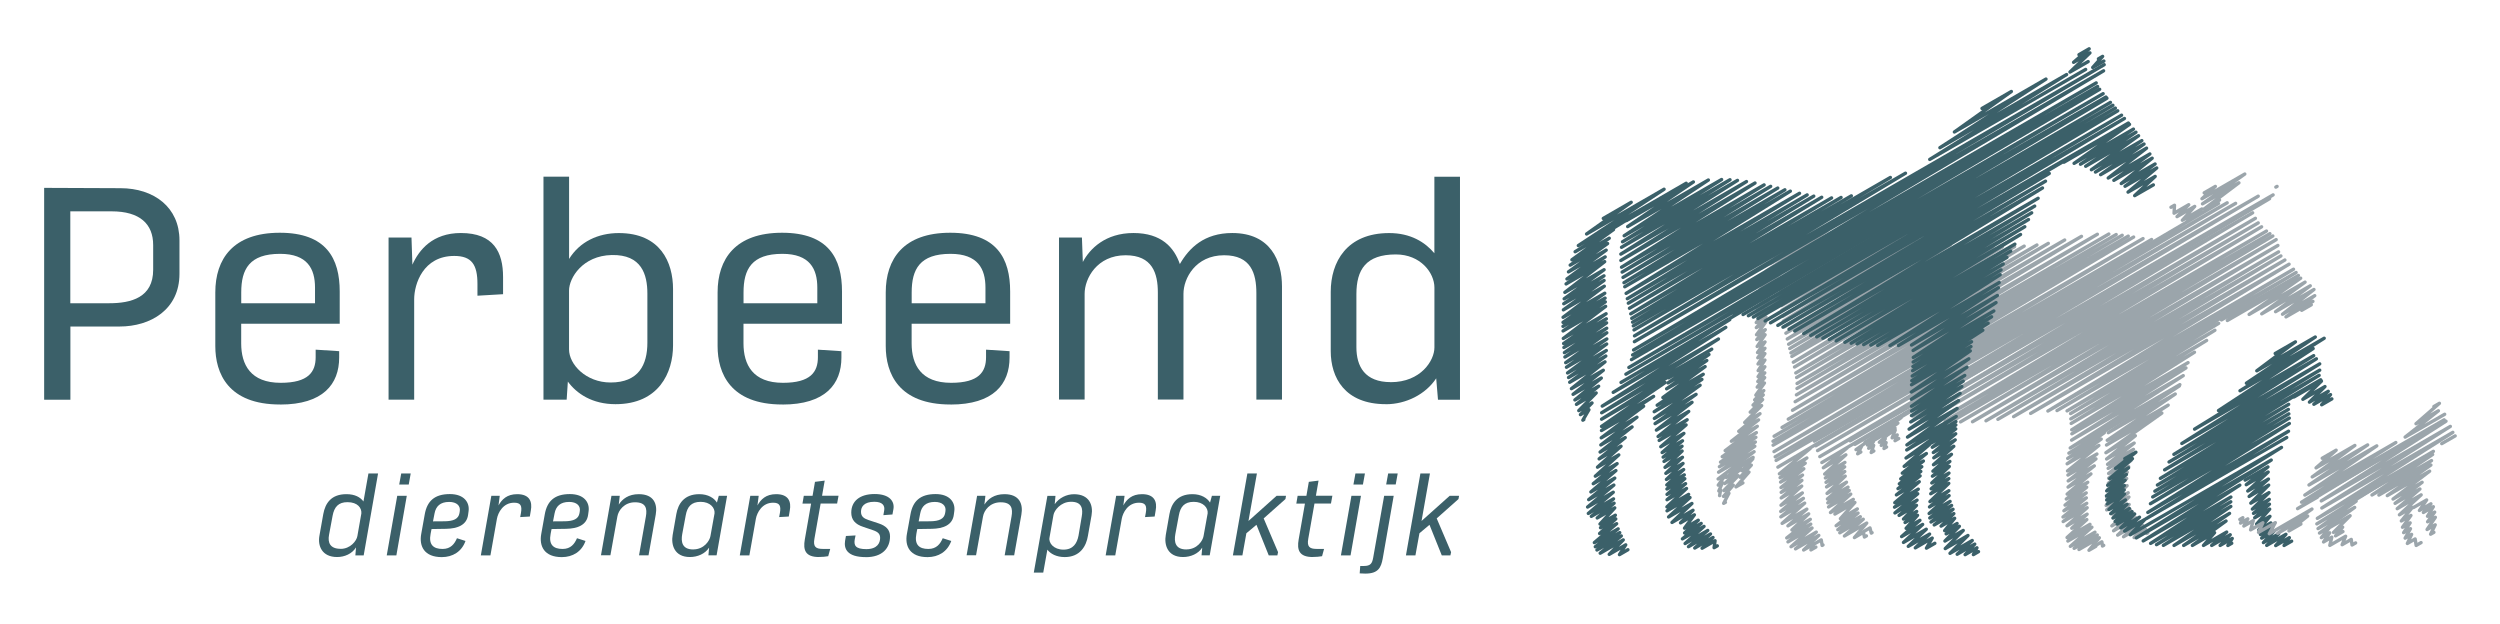 <?xml version="1.0" encoding="UTF-8"?>
<svg id="Laag_1" data-name="Laag 1" xmlns="http://www.w3.org/2000/svg" xmlns:xlink="http://www.w3.org/1999/xlink" viewBox="0 0 547.59 136.6">
  <defs>
    <clipPath id="clippath">
      <rect x="-171.38" y="-356.9" width="850.39" height="850.39" fill="none" stroke-width="0"/>
    </clipPath>
  </defs>
  <g clip-path="url(#clippath)">
    <path d="M9.67,87.54v-46.39l16.7.07c7.39,0,12.94,4.22,12.94,11.42v7.33c0,7.85-6.34,11.55-13.13,11.55h-10.76v16.04h-5.74ZM15.41,66.42h8.51c4.82,0,9.63-1.25,9.63-7.33v-5.41c0-4.62-2.9-7.39-9.11-7.39h-9.04v20.13Z" fill="#3b6069" stroke-width="0"/>
    <path d="M61.35,88.6c-11.42,0-14.19-6.86-14.19-12.8v-11.75c0-7.32,3.89-13.07,14.12-13.07s13.13,5.67,13.13,12.87v7.06h-21.58v4.29c0,4.69,2.05,8.65,8.65,8.65,6.07,0,7.66-2.38,7.66-5.61v-1.65l5.15.33v1.39c0,5.81-3.5,10.3-12.93,10.3M52.83,66.42h16.17v-3.43c0-4.09-1.65-7.39-7.65-7.39-6.73,0-8.51,3.37-8.51,8.45v2.38Z" fill="#3b6069" stroke-width="0"/>
    <path d="M85.11,87.54v-35.51h5.02l.2,5.94c1.45-3.23,4.42-6.93,10.62-6.93,7.19,0,9.24,4.22,9.24,9.64v3.76l-5.61.33v-2.57c0-4.22-1.25-6.14-5.08-6.14-6.8,0-8.78,6.14-8.78,9.5v21.98h-5.61Z" fill="#3b6069" stroke-width="0"/>
    <path d="M134.81,88.53c-5.08,0-8.51-2.31-10.43-4.95l-.26,3.96h-5.08v-48.84h5.61v18.02c2.31-3.76,6.34-5.67,10.89-5.67,9.11,0,11.88,6.4,11.88,12.27v12.34c0,5.94-3.1,12.87-12.6,12.87M133.75,83.78c6.14,0,8.05-3.89,8.05-8.71v-10.76c0-4.16-1.25-8.58-7.79-8.45-6.4.13-9.37,5.02-9.37,7.79v12.87c0,3.3,3.7,7.26,9.11,7.26" fill="#3b6069" stroke-width="0"/>
    <path d="M171.37,88.6c-11.42,0-14.19-6.86-14.19-12.8v-11.75c0-7.32,3.89-13.07,14.12-13.07s13.13,5.67,13.13,12.87v7.06h-21.58v4.29c0,4.69,2.05,8.65,8.64,8.65,6.07,0,7.66-2.38,7.66-5.61v-1.65l5.15.33v1.39c0,5.81-3.5,10.3-12.93,10.3M162.85,66.42h16.17v-3.43c0-4.09-1.65-7.39-7.65-7.39-6.73,0-8.51,3.37-8.51,8.45v2.38Z" fill="#3b6069" stroke-width="0"/>
    <path d="M208.2,88.6c-11.42,0-14.19-6.86-14.19-12.8v-11.75c0-7.32,3.89-13.07,14.12-13.07s13.13,5.67,13.13,12.87v7.06h-21.58v4.29c0,4.69,2.05,8.65,8.65,8.65,6.07,0,7.65-2.38,7.65-5.61v-1.65l5.15.33v1.39c0,5.81-3.5,10.3-12.93,10.3M199.68,66.42h16.17v-3.43c0-4.09-1.65-7.39-7.65-7.39-6.73,0-8.51,3.37-8.51,8.45v2.38Z" fill="#3b6069" stroke-width="0"/>
    <path d="M231.96,87.54v-35.51h5.02l.2,5.35c1.52-2.9,4.95-6.34,11.09-6.34s8.91,3.17,10.16,6.8c2.05-3.56,5.35-6.8,11.48-6.8,8.45,0,10.89,6.2,10.89,11.68v24.81h-5.61v-23.3c0-4.36-1.19-8.32-7.06-8.32-6.27,0-8.91,5.08-8.91,8.45v23.16h-5.61v-23.43c0-4.22-1.19-8.18-7.06-8.18-6.27,0-8.98,5.08-8.98,8.45v23.16h-5.61Z" fill="#3b6069" stroke-width="0"/>
    <path d="M303.56,88.53c-9.04,0-12.08-5.87-12.08-11.61v-13c0-6.53,3.5-12.87,12.8-12.87,4.68,0,7.85,1.98,9.9,4.42v-16.76h5.61v48.84h-4.82l-.39-4.68c-2.31,3.5-6.6,5.67-11.02,5.67M304.62,83.71c6.6,0,9.57-4.75,9.57-7.59v-13.13c0-3.23-3.04-7.26-8.45-7.26-6.53,0-8.64,3.3-8.64,8.71v11.61c0,4.22,1.85,7.65,7.52,7.65" fill="#3b6069" stroke-width="0"/>
    <path d="M73.84,122.01c-3.32,0-4.27-2.45-3.88-4.63l.85-4.78c.44-2.4,1.75-4.36,5.07-4.36,1.87,0,3.05.68,3.73,1.6l1.09-6.13h2.11l-3.15,17.94h-1.82l.14-1.75c-.87,1.41-2.52,2.11-4.15,2.11M74.62,120.22c2.11,0,3.49-1.74,3.66-2.81l.87-4.95c.1-1.16-.78-2.47-3.05-2.47-1.96,0-2.89,1.04-3.25,2.98l-.78,4.19c-.31,1.67.19,3.05,2.55,3.05" fill="#3b6069" stroke-width="0"/>
    <path d="M84.71,121.65l2.3-13.05h2.09l-2.28,13.05h-2.11ZM87.44,106.13l.44-2.42h2.08l-.43,2.42h-2.09Z" fill="#3b6069" stroke-width="0"/>
    <path d="M96.78,122.03c-3.85,0-5.02-2.38-4.51-5.11l.77-4.29c.51-2.84,2.11-4.41,5.5-4.41,3.15,0,4.34,1.87,4.1,3.71l-.1.75c-.27,2.38-2.4,3.1-4.82,3.15l-3.2.05-.2,1.04c-.46,2.35.56,3.32,2.62,3.32,1.79,0,2.62-1.11,3.15-2.35l1.87.6c-.82,2.33-2.81,3.54-5.19,3.54M94.84,114.2l2.57-.02c1.92-.03,3.01-.51,3.23-1.79l.07-.46c.17-1.14-.68-1.99-2.33-1.99-1.96,0-2.91.97-3.2,2.52l-.34,1.75Z" fill="#3b6069" stroke-width="0"/>
    <path d="M105.32,121.65l2.3-13.05h1.84l-.27,2.11c.73-1.31,1.84-2.47,4.1-2.47,2.69,0,3.35,1.62,2.98,3.59l-.22,1.31-2.11.12.17-.92c.27-1.58-.07-2.23-1.5-2.23-2.43,0-3.52,2.21-3.76,3.49l-1.43,8.05h-2.11Z" fill="#3b6069" stroke-width="0"/>
    <path d="M123.07,122.03c-3.85,0-5.02-2.38-4.51-5.11l.77-4.29c.51-2.84,2.11-4.41,5.5-4.41,3.15,0,4.34,1.87,4.1,3.71l-.1.75c-.27,2.38-2.4,3.1-4.82,3.15l-3.2.05-.2,1.04c-.46,2.35.56,3.32,2.62,3.32,1.79,0,2.62-1.11,3.15-2.35l1.87.6c-.82,2.33-2.81,3.54-5.19,3.54M121.13,114.2l2.57-.02c1.92-.03,3.01-.51,3.23-1.79l.07-.46c.17-1.14-.68-1.99-2.33-1.99-1.96,0-2.91.97-3.2,2.52l-.34,1.75Z" fill="#3b6069" stroke-width="0"/>
    <path d="M131.63,121.65l2.3-13.05h1.82l-.22,1.92c.78-1.21,2.13-2.28,4.39-2.28,3.32,0,4.12,2.18,3.71,4.48l-1.58,8.92h-2.08l1.5-8.49c.32-1.79,0-3.13-2.38-3.13s-3.64,1.8-3.86,3.1l-1.53,8.51h-2.08Z" fill="#3b6069" stroke-width="0"/>
    <path d="M155.17,121.65l.15-1.7c-.87,1.36-2.55,2.06-4.2,2.06-3.42,0-4.17-2.69-3.78-4.85l.8-4.56c.39-2.21,1.67-4.36,5.04-4.36,1.94,0,3.25.87,3.85,1.84l.41-1.48h1.82l-2.3,13.04h-1.79ZM151.85,120.34c2.38,0,3.59-1.92,3.76-2.91l.9-4.99c.12-1.19-.95-2.52-3.05-2.52s-2.93,1.16-3.25,2.91l-.78,4.17c-.29,1.62-.07,3.35,2.42,3.35" fill="#3b6069" stroke-width="0"/>
    <path d="M162.04,121.65l2.3-13.05h1.84l-.27,2.11c.73-1.31,1.84-2.47,4.1-2.47,2.69,0,3.35,1.62,2.98,3.59l-.22,1.31-2.11.12.17-.92c.27-1.58-.07-2.23-1.5-2.23-2.42,0-3.52,2.21-3.76,3.49l-1.43,8.05h-2.11Z" fill="#3b6069" stroke-width="0"/>
    <path d="M179.38,122.01c-3.03,0-3.49-1.58-3.1-3.83l1.38-7.88h-1.89l.29-1.7h1.92l.53-3.06,2.13-.27-.58,3.32h3.61l-.31,1.7h-3.61l-1.36,7.71c-.32,1.74.29,2.23,1.79,2.23h1.67l-.44,1.6c-.61.1-1.26.17-2.04.17" fill="#3b6069" stroke-width="0"/>
    <path d="M189.66,122.03c-4.19,0-4.82-1.89-4.56-3.56l.19-1.07,2.11-.12-.17.82c-.24,1.33.1,2.18,2.52,2.18s3.03-1.36,3.03-2.45c0-.87-.44-1.33-1.62-1.72l-2.06-.7c-1.82-.58-2.64-1.6-2.64-3.13,0-2.45,1.79-4.07,5.12-4.07s4.39,1.67,4.12,3.27l-.22,1.21-1.99.15.17-.97c.22-1.14-.36-1.96-2.16-1.96-2.25,0-2.91,1.11-2.91,2.18s.65,1.48,1.65,1.82l2.21.73c1.62.53,2.5,1.41,2.5,2.84,0,2.62-1.7,4.56-5.29,4.56" fill="#3b6069" stroke-width="0"/>
    <path d="M203.16,122.03c-3.85,0-5.02-2.38-4.51-5.11l.78-4.29c.51-2.84,2.11-4.41,5.5-4.41,3.15,0,4.34,1.87,4.1,3.71l-.1.75c-.27,2.38-2.4,3.1-4.82,3.15l-3.2.05-.19,1.04c-.46,2.35.56,3.32,2.62,3.32,1.79,0,2.62-1.11,3.15-2.35l1.87.6c-.83,2.33-2.81,3.54-5.19,3.54M201.22,114.2l2.57-.02c1.91-.03,3.01-.51,3.23-1.79l.07-.46c.17-1.14-.68-1.99-2.33-1.99-1.96,0-2.91.97-3.2,2.52l-.34,1.75Z" fill="#3b6069" stroke-width="0"/>
    <path d="M211.72,121.65l2.3-13.05h1.82l-.22,1.92c.78-1.21,2.13-2.28,4.39-2.28,3.32,0,4.12,2.18,3.71,4.48l-1.58,8.92h-2.08l1.5-8.49c.32-1.79,0-3.13-2.38-3.13s-3.64,1.8-3.86,3.1l-1.53,8.51h-2.08Z" fill="#3b6069" stroke-width="0"/>
    <path d="M226.44,125.41l2.98-16.8h1.77l-.17,1.82c.95-1.36,2.57-2.18,4.24-2.18,3.35,0,4.22,2.42,3.83,4.63l-.8,4.51c-.36,2.21-1.7,4.63-5.07,4.63-1.84,0-3.13-.73-3.81-1.62l-.9,5.02h-2.08ZM232.94,120.39c2.11,0,2.98-1.38,3.3-3.1l.7-4.15c.29-1.6.12-3.3-2.45-3.23-2.18.05-3.57,1.89-3.74,2.89l-.87,4.95c-.24,1.21.95,2.64,3.06,2.64" fill="#3b6069" stroke-width="0"/>
    <path d="M242.18,121.65l2.3-13.05h1.84l-.27,2.11c.73-1.31,1.84-2.47,4.1-2.47,2.69,0,3.35,1.62,2.98,3.59l-.22,1.31-2.11.12.17-.92c.27-1.58-.07-2.23-1.5-2.23-2.43,0-3.52,2.21-3.76,3.49l-1.43,8.05h-2.11Z" fill="#3b6069" stroke-width="0"/>
    <path d="M263.18,121.65l.15-1.7c-.87,1.36-2.55,2.06-4.2,2.06-3.42,0-4.17-2.69-3.78-4.85l.8-4.56c.39-2.21,1.67-4.36,5.04-4.36,1.94,0,3.25.87,3.85,1.84l.41-1.48h1.82l-2.3,13.04h-1.79ZM259.86,120.34c2.38,0,3.59-1.92,3.76-2.91l.9-4.99c.12-1.19-.95-2.52-3.05-2.52s-2.93,1.16-3.25,2.91l-.78,4.17c-.29,1.62-.07,3.35,2.42,3.35" fill="#3b6069" stroke-width="0"/>
    <polygon points="276.79 113.55 279.94 120.94 279.79 121.65 277.9 121.65 275.21 114.95 273 116.8 272.13 121.65 270.05 121.65 273.22 103.7 275.31 103.7 273.46 114.11 279.62 108.6 281.68 108.6 281.56 109.31 276.79 113.55" fill="#3b6069" stroke-width="0"/>
    <path d="M287.55,122.01c-3.03,0-3.49-1.58-3.1-3.83l1.38-7.88h-1.89l.29-1.7h1.92l.53-3.06,2.13-.27-.58,3.32h3.61l-.31,1.7h-3.61l-1.36,7.71c-.32,1.74.29,2.23,1.79,2.23h1.67l-.44,1.6c-.61.1-1.26.17-2.04.17" fill="#3b6069" stroke-width="0"/>
    <path d="M293.71,121.65l2.3-13.05h2.09l-2.28,13.05h-2.11ZM296.45,106.13l.44-2.42h2.08l-.44,2.42h-2.08Z" fill="#3b6069" stroke-width="0"/>
    <path d="M303.19,108.6h2.08l-2.4,13.72c-.36,1.99-.97,3.32-3.81,3.32-.41,0-.87-.02-1.24-.05l.12-1.62h.8c1.48,0,1.82-.58,2.04-1.84l2.4-13.53ZM304.07,103.7h2.08l-.44,2.42h-2.09l.44-2.42Z" fill="#3b6069" stroke-width="0"/>
    <polygon points="314.69 113.55 317.84 120.94 317.69 121.65 315.8 121.65 313.11 114.95 310.91 116.8 310.03 121.65 307.95 121.65 311.12 103.7 313.21 103.7 311.37 114.11 317.53 108.6 319.59 108.6 319.46 109.31 314.69 113.55" fill="#3b6069" stroke-width="0"/>
    <polyline points="381.65 101.83 383.92 100.52 381.49 103.09 383.6 101.88 381.14 104.53 383.09 103.4 380.24 106.65 381.76 105.77" fill="none" stroke="#9ba5ab" stroke-linecap="round" stroke-linejoin="round" stroke-width=".74"/>
    <polyline points="378.5 103.34 383.99 100.17 378.08 104.57 381.31 102.7 377.77 105.91 380.74 104.2 377.57 107.46 379.65 106.26 377.51 108.73 378.7 108.04 377.54 110.25 377.93 110.03" fill="none" stroke="#9ba5ab" stroke-linecap="round" stroke-linejoin="round" stroke-width=".74"/>
    <polyline points="397.49 119.08 398.92 118.26 399.11 119.47 399.3 119.36" fill="none" stroke="#9ba5ab" stroke-linecap="round" stroke-linejoin="round" stroke-width=".74"/>
    <polyline points="408.27 116.39 409.59 115.63 409.88 116.77 410.05 116.67" fill="none" stroke="#9ba5ab" stroke-linecap="round" stroke-linejoin="round" stroke-width=".74"/>
    <polyline points="413.54 95.13 415.12 94.22 414.45 95.9 415.56 95.26 415.08 96.53 415.89 96.06" fill="none" stroke="#9ba5ab" stroke-linecap="round" stroke-linejoin="round" stroke-width=".74"/>
    <polyline points="411 96.12 415.08 93.77 411.64 96.87 412.94 96.11 412.06 97.56 413.13 96.94 412.66 98.24 413.23 97.91" fill="none" stroke="#9ba5ab" stroke-linecap="round" stroke-linejoin="round" stroke-width=".74"/>
    <polyline points="408.51 96.84 415.71 92.68 409.03 97.48 410.36 96.71 409.31 98.19 410.4 97.55 409.86 99.12 410.44 98.78" fill="none" stroke="#9ba5ab" stroke-linecap="round" stroke-linejoin="round" stroke-width=".74"/>
    <polyline points="459.14 119.4 460.38 118.68 460.52 119.6 460.79 119.45" fill="none" stroke="#9ba5ab" stroke-linecap="round" stroke-linejoin="round" stroke-width=".74"/>
    <polyline points="468.85 116.65 470.01 115.98 470.19 116.85 470.45 116.7" fill="none" stroke="#9ba5ab" stroke-linecap="round" stroke-linejoin="round" stroke-width=".74"/>
    <polyline points="461.81 93.51 477.35 84.54 461.78 94.78 476.46 86.3 461.56 96.44 474.91 88.74 461.4 97.48 473.52 90.48 461.27 99.16 467.72 95.44 461.42 100.54 467.46 97.05 461.63 101.71 467.31 98.43 461.76 102.59 467.16 99.47 461.86 103.71 466.76 100.88 461.86 104.75 466.26 102.21 461.8 105.84 465.94 103.45 461.66 107.21 465.82 104.81 461.45 108.94 465.91 106.37 461.32 110.72 466.15 107.93 461.44 111.69 466.31 108.87 462.71 112.61 466.36 110.5 463.5 113.45 466.62 111.65 462.57 115.19 467.34 112.43 462.95 116.26 467.86 113.42 463.84 117.21 468.77 114.36 465.13 117.57 469.39 115.11 467.44 117.75 468.81 116.96" fill="none" stroke="#9ba5ab" stroke-linecap="round" stroke-linejoin="round" stroke-width=".74"/>
    <line x1="504.15" y1="67.97" x2="506.25" y2="66.76" fill="none" stroke="#9ba5ab" stroke-linecap="round" stroke-linejoin="round" stroke-width=".74"/>
    <polyline points="486.58 70.07 503.43 60.34 487.87 70.2 503.93 60.93 492.64 68.87 504.89 61.8 495.4 68.74 506.03 62.6 498.43 68.27 506.84 63.41 499.95 68.83 507.01 64.76 500.71 69.41 506.61 66.01" fill="none" stroke="#9ba5ab" stroke-linecap="round" stroke-linejoin="round" stroke-width=".74"/>
    <polyline points="417.04 90.7 493.41 46.61 418.96 91.15 494.01 47.82 420.69 91.51 494.63 48.82 422.4 91.81 495.37 49.68 424.57 92.11 496.44 50.61 426.05 92.25 497.19 51.18 427.42 92.34 497.83 51.69 429.42 92.41 498.56 52.49 432.05 92.38 498.94 53.76 435 92.17 499.09 55.17 437.61 91.85 499.6 56.06 441.05 91.26 500.47 56.95 444.78 90.55 501.39 57.87 448.56 90.03 502.36 58.97 450.56 89.93 502.93 59.69 452.76 90 485.97 70.82 453.53 90.59 485.14 72.34 453.58 91.75 483.33 74.57 453.66 92.75 480.67 77.15 453.78 94.14 479.26 79.43 453.81 95.02 478.8 80.59 453.75 96.41 478.21 82.28 453.45 98.12 477.47 84.25 453.16 99.26 460.92 94.78 452.9 100.41 460.24 96.17 452.78 101.59 459.73 97.57 452.86 103.15 459.3 99.44 452.95 104.06 459.09 100.51 453.01 105.34 458.73 102.04 452.98 106.69 457.99 103.8 452.78 108.23 457.29 105.63 452.59 109.31 457.06 106.72 452.32 110.64 456.96 107.96 452.07 111.88 456.98 109.05 451.87 113.24 457.07 110.24 451.91 114.24 457.16 111.21 452.75 115.16 457.15 112.62 453.79 115.71 457.09 113.81 452.76 117.74 457.78 114.85 452.94 118.51 458.2 115.48 453.48 119.67 458.87 116.57 454.31 120.11 459.38 117.18 455.37 120.36 459.83 117.79 457.56 120.53 459.05 119.67" fill="none" stroke="#9ba5ab" stroke-linecap="round" stroke-linejoin="round" stroke-width=".74"/>
    <polyline points="405.24 96.56 497.12 43.51 406.3 97.32 416.42 91.48 406.53 98.49 407.73 97.8 406.89 99.4 407.59 99" fill="none" stroke="#9ba5ab" stroke-linecap="round" stroke-linejoin="round" stroke-width=".74"/>
    <line x1="498.49" y1="40.98" x2="498.76" y2="40.83" fill="none" stroke="#9ba5ab" stroke-linecap="round" stroke-linejoin="round" stroke-width=".74"/>
    <polyline points="482.8 42.24 485.24 40.83 482.31 43.53 491.69 38.12 482.42 44.65 490.4 40.04 482.77 45.78 486.16 43.82" fill="none" stroke="#9ba5ab" stroke-linecap="round" stroke-linejoin="round" stroke-width=".74"/>
    <polyline points="475.52 45.4 476.29 44.96 476.2 46.7 479.41 44.84 476.85 47.45 480.72 45.21 478.01 48.24 482.29 45.77 479.01 48.55 485.93 44.56 397.4 96.63 487.83 44.42 397.72 97.64 489.68 44.54 398.11 98.7 494.63 42.97 398.6 100.02 497.89 42.69 399.05 101.31 404.6 98.1 399.38 102.46 404.31 99.62 399.67 103.84 404.1 101.28 399.82 104.69 404.05 102.25 399.96 105.65 404.07 103.28 400.08 106.66 404.17 104.29 400.19 108.08 404.45 105.62 400.27 109.3 404.78 106.7 400.35 110.14 405.05 107.43 400.52 111.04 405.38 108.23 400.94 112.26 405.94 109.38 401.91 112.6 406.29 110.06 403.11 113.61 406.82 111.47 402.18 115.15 406.98 112.38 402.55 116.02 407.48 113.18 402.98 116.7 408.12 113.73 403.99 117.4 408.88 114.57 406.18 117.75 408.16 116.6 408.38 117.63 408.81 117.38" fill="none" stroke="#9ba5ab" stroke-linecap="round" stroke-linejoin="round" stroke-width=".74"/>
    <polyline points="390.43 59.36 406.14 50.28 390.25 60.96 408.64 50.34 390.17 62.07 410.3 50.45 390.12 63.39 412.19 50.65 390.11 64.55 413.75 50.9 390.14 65.91 415.52 51.26 390.2 66.94 416.83 51.56 390.28 67.97 418.15 51.89 390.44 69.3 419.87 52.31 390.61 70.33 421.27 52.64 390.86 71.58 423.04 53 391.17 72.98 425.15 53.36 391.48 74.25 427.2 53.63 391.77 75.4 429.15 53.81 392.02 76.34 430.82 53.94 392.27 77.29 432.57 54.02 392.48 78.07 434.03 54.07 392.8 79.34 436.49 54.11 393.06 80.39 438.58 54.1 393.34 81.69 441.26 54.03 393.52 82.69 443.37 53.91 393.62 84 446.16 53.66 393.6 85.09 448.65 53.31 393.48 86.49 452.24 52.57 393.2 87.99 455.92 51.77 392.62 89.87 459.4 51.31 391.69 91.81 461.91 51.26 390.33 93.62 463.52 51.37 388.59 95.55 464.84 51.53 388.35 96.65 466.16 51.72 388.37 97.51 467.34 51.92 388.57 98.92 469.4 52.26 388.83 100.06 471.28 52.46 389.03 100.85 473.06 52.34 389.42 102.32 396.5 98.23 389.75 103.78 395.77 100.31 389.9 104.63 395.41 101.45 390.01 105.6 395.1 102.67 390.1 106.79 394.82 104.06 390.14 107.84 394.68 105.22 390.15 109.06 394.64 106.47 390.1 110.67 394.78 107.97 390.04 112.03 395.01 109.16 390.07 113.21 395.29 110.2 390.35 114.64 395.76 111.52 391.62 115.18 396.17 112.55 392.49 116.08 396.52 113.75 391.36 117.83 396.62 114.8 391.63 118.69 396.9 115.65 392.3 119.75 397.83 116.55 393.28 120.22 398.38 117.27 395.06 120.47 397.28 119.19 396.66 120.45 397.74 119.83" fill="none" stroke="#9ba5ab" stroke-linecap="round" stroke-linejoin="round" stroke-width=".74"/>
    <polyline points="391.23 53.41 394.18 51.71 388.74 56.17 397.98 50.83 387.7 57.77 400.19 50.56 386.87 59.38 402.44 50.38 386.12 61.22 405.06 50.29 385.75 62.37 389.76 60.06 385.45 63.47 388.97 61.44 385.23 64.48 388.41 62.65 385 65.85 387.82 64.22 384.81 67.54 387.29 66.1 384.72 69.01 387 67.7 384.68 70.65 386.81 69.42 384.7 71.76 386.73 70.58 384.74 73.32 386.66 72.21 384.8 74.38 386.62 73.32 384.88 75.89 386.6 74.9 384.96 77.22 386.59 76.28 385.02 78.36 386.58 77.45 385.07 79.73 386.58 78.86 385.1 81.18 386.57 80.33 385.08 82.51 386.55 81.66 385.02 83.57 386.53 82.7 384.89 84.8 386.48 83.89 384.59 86.55 386.34 85.55 384.33 87.59 386.22 86.49 383.98 88.73 386.08 87.52 383.36 90.28 385.86 88.84 382.15 92.54 385.5 90.61 380.84 94.48 385.19 91.97 379.23 96.65 384.91 93.37 377.87 98.71 384.71 94.76 377.23 100.03 384.6 95.78 376.85 101.22 384.49 96.81 376.61 102.23 384.37 97.74 376.43 103.43 384.21 98.94 376.33 104.91 378.02 103.94 376.36 106.26 377.28 105.72 376.48 107.54 376.88 107.31 376.65 108.56 376.71 108.53" fill="none" stroke="#9ba5ab" stroke-linecap="round" stroke-linejoin="round" stroke-width=".74"/>
    <polyline points="365.47 82.76 374.32 77.65 365.34 83.87 373.85 78.96 365.05 85.16 373.48 80.3 364.23 87.08 373.07 81.98 362.98 88.76 372.78 83.1 362.33 90.18 372.38 84.38 362.37 91.65 371.5 86.38 362.52 92.79 370.61 88.12 362.81 94.21 369.89 90.12 363.18 95.61 369.54 91.94 363.42 96.47 369.31 93.07 363.77 97.85 368.83 94.93 364.07 99.12 368.53 96.55 364.29 100.13 368.42 97.74 364.48 101.07 368.44 98.79 364.7 102.37 368.52 100.16 364.88 103.68 368.64 101.51 365.01 105.02 368.78 102.85 365.09 106.22 368.92 104.01 365.12 107.11 369.03 104.85 365.14 108.29 369.2 105.94 365.14 109.46 369.41 106.99 365.12 111.03 369.87 108.29 365.14 111.89 370.17 108.98 365.48 113.23 370.59 110.28 366.23 114.43 370.83 111.77 368.1 114.52 371.13 112.77 368.97 115.69 371.98 113.95 368.99 116.74 372.62 114.65 368.51 118.03 373.24 115.3 369.1 119.05 374.06 116.19 369.84 119.74 374.66 116.96 371.21 120.04 375.21 117.73 372.82 120.08 375.66 118.44 375.45 119.96 376.15 119.56" fill="none" stroke="#3b6069" stroke-linecap="round" stroke-linejoin="round" stroke-width=".74"/>
    <polyline points="422.95 96.22 428.4 93.08 423.05 97.02 428.38 93.94 423.24 97.97 428.37 95.01 423.47 99.12 428.26 96.35 423.57 100.28 427.95 97.75 423.5 101.79 427.44 99.51 423.38 103.21 427.09 101.07 423.27 104.3 426.96 102.17 423.13 105.79 426.89 103.62 423 107.06 426.86 104.83 422.9 108.15 426.85 105.87 422.73 109.87 426.87 107.48 422.63 111.04 426.92 108.56 422.55 112.48 427.14 109.83 422.69 113.46 427.47 110.71 422.96 114.34 427.78 111.55 423.66 114.98 427.96 112.5 425.17 115.24 428.14 113.52 425.95 116.23 428.67 114.66 426.28 116.94 429.17 115.28 426.01 118.51 430.02 116.19 426.08 120.16 431.05 117.29 427.12 121.2 431.99 118.39 428.69 121.4 432.54 119.18 430.43 121.49 433.02 119.99 432.24 121.48 433.36 120.83" fill="none" stroke="#3b6069" stroke-linecap="round" stroke-linejoin="round" stroke-width=".74"/>
    <polyline points="452.09 35.52 466.44 27.24 454.3 35.78 467.3 28.28 455.7 35.97 467.85 28.96 456.84 36.42 468.42 29.73 458.09 37.18 469.14 30.8 458.98 37.69 469.62 31.55 460.11 38.26 470.17 32.45 461.78 38.99 470.9 33.72 463.01 39.5 471.4 34.65 464.63 40.2 472.04 35.92 465.46 40.8 472.4 36.79 466.12 42.08 472.06 38.64 467.57 42.85 471.66 40.5" fill="none" stroke="#3b6069" stroke-linecap="round" stroke-linejoin="round" stroke-width=".74"/>
    <polyline points="379.79 68.69 461.49 21.52 381.79 68.89 462.26 22.43 382.96 69.16 462.8 23.06 384.05 69.46 463.34 23.68 385.05 69.77 463.86 24.27 386.63 70.3 464.7 25.23 387.8 70.71 465.33 25.95 389.41 71.27 466.19 26.95 390.53 71.66 448.86 37.99 391.86 72.11 448.04 39.68 393.11 72.51 447.38 41.17 395.08 73.07 446.42 43.43 396.6 73.47 445.67 45.14 397.93 73.79 445.01 46.61 399.27 74.09 444.31 48.09 400.68 74.38 443.5 49.66 402.19 74.67 442.57 51.36 404.09 74.98 441.33 53.48 405.47 75.18 440.42 55 406.76 75.34 439.59 56.38 408.21 75.48 438.78 57.83 409.77 75.59 438.3 59.12 411.29 75.66 438.11 60.17 413.97 75.7 437.89 61.89 415.83 75.68 437.74 63.03 418.69 75.58 437.49 64.72 419.04 76.77 437.2 66.28 419.08 78.29 436.72 68.11 419.05 79.3 436.23 69.39 418.99 80.3 435.47 70.79 418.93 81.2 434.31 72.32 418.84 82.36 431.84 74.85 418.75 83.38 431.71 75.91 418.69 84.28 431.56 76.85 418.64 85.88 431.25 78.59 418.65 87.46 430.83 80.43 418.68 88.98 430.35 82.24 418.7 90.02 430.02 83.48 418.68 91.03 429.72 84.66 418.52 92.42 429.34 86.16 418.16 94 428.99 87.75 417.81 95.74 428.68 89.46 417.68 97.45 428.48 91.22 417.64 98.56 428.42 92.34 417.49 100.32 422.66 97.33 417.08 102.15 421.95 99.34 416.67 103.64 421.29 100.98 416.33 104.88 420.94 102.22 416.02 105.98 420.73 103.26 415.73 107.03 420.57 104.23 415.38 108.4 420.38 105.51 415.03 110.11 420.17 107.14 414.97 111.09 420.05 108.15 415.06 112.35 419.9 109.55 415.97 112.89 419.78 110.69 416.93 113.69 419.82 112.02 417.28 114.45 420.01 112.87 417.51 115.72 420.53 113.97 416.52 117.53 421.13 114.87 416.93 118.81 421.92 115.92 417.98 119.67 422.65 116.98 419.52 120 423.22 117.86 421.96 120.06 423.8 119" fill="none" stroke="#3b6069" stroke-linecap="round" stroke-linejoin="round" stroke-width=".74"/>
    <polyline points="459.63 12.89 460.55 12.35 458.38 14.78 460.82 13.37" fill="none" stroke="#3b6069" stroke-linecap="round" stroke-linejoin="round" stroke-width=".74"/>
    <polyline points="455.37 11.98 457.6 10.69 454.19 13.65 457.77 11.58 453.4 15.78 457.38 13.49" fill="none" stroke="#3b6069" stroke-linecap="round" stroke-linejoin="round" stroke-width=".74"/>
    <polyline points="434.13 23.75 440.56 20.04 428.08 28.91 448.14 17.32 424.91 32.35 452.66 16.33 422.68 34.92 456.83 15.21" fill="none" stroke="#3b6069" stroke-linecap="round" stroke-linejoin="round" stroke-width=".74"/>
    <polyline points="356.27 48.3 370.91 39.85 356.52 49.63 374.19 39.43 355.75 51.64 377.09 39.32 355.39 52.96 378.93 39.37 355.17 54.17 380.57 39.51 355.02 55.66 382.54 39.77 355.03 57.05 384.41 40.09 355.17 58.53 386.4 40.5 355.31 59.6 387.84 40.82 355.5 60.76 389.39 41.19 355.71 61.92 390.95 41.57 355.88 62.81 392.15 41.87 356.18 64.26 394.16 42.34 356.44 65.43 395.83 42.69 356.66 66.41 397.28 42.96 356.91 67.52 399.02 43.21 357.19 68.74 401.18 43.35 357.41 69.73 403.26 43.25 357.59 70.57 405.51 42.9 357.75 71.38 414.06 38.87 357.91 72.27 417.37 37.94 358.01 73.57 460.89 14.17 357.99 74.84 460.76 15.51 357.81 76.66 459.14 18.16 357.6 77.75 459.45 18.95 357.35 78.77 459.9 19.56 356.78 80.49 460.66 20.52 356.13 81.96 461.27 21.26 355.06 83.77 378.88 70.01 353.35 85.94 378.01 71.7 350.95 88.95 376.4 74.25 350.82 90.41 374.93 76.48 350.8 91.82 364.72 83.79 350.79 93.4 362.2 86.82 350.78 94.3 360.01 88.97 350.73 95.9 358.55 91.39 350.64 97.46 357.48 93.51 350.48 99.02 355.98 95.85 350.27 100.51 355.06 97.74 349.91 102.33 354.57 99.64 349.43 104.3 354.2 101.55 348.98 105.95 353.94 103.08 348.46 107.75 353.69 104.72 347.98 109.44 353.49 106.25 347.74 111.06 353.36 107.82 347.9 112.46 353.42 109.27 348.56 113.1 353.54 110.22 349.85 113.45 353.69 111.24 350.46 114.78 353.82 112.85 350.57 115.59 353.91 113.66 350.37 116.86 354.1 114.71 349.22 118.85 354.43 115.84 349.43 119.76 354.78 116.67 349.79 120.47 355.12 117.39 350.5 121.17 355.55 118.26 352.48 121.42 356.09 119.34 354.72 121.48 356.57 120.41" fill="none" stroke="#3b6069" stroke-linecap="round" stroke-linejoin="round" stroke-width=".74"/>
    <polyline points="351.18 47.84 357.29 44.31 347.52 51.25 364.49 41.45 345.71 53.79 369.34 40.14 345.01 55.14 353.42 50.28 344.31 56.9 352.48 52.18 343.93 58.07 352.12 53.34 343.55 59.55 351.81 54.79 343.22 61.1 351.59 56.27 343.03 62.19 351.48 57.31 342.76 64.04 351.35 59.08 342.61 65.45 351.33 60.42 342.52 66.53 351.35 61.43 342.44 67.87 351.4 62.69 342.37 69.5 351.5 64.23 342.36 70.61 351.57 65.3 342.35 71.48 351.62 66.12 342.37 72.49 351.69 67.1 342.42 74.13 351.79 68.72 342.49 75.24 351.85 69.83 342.55 76.11 351.9 70.72 342.66 77.24 351.93 71.89 342.77 78.2 351.95 72.89 342.94 79.44 351.95 74.24 343.11 80.44 351.92 75.35 343.35 81.69 351.84 76.78 343.57 82.69 351.73 77.98 343.82 83.73 351.55 79.26 344.2 85.13 351.18 81.1 344.56 86.37 350.74 82.81 344.96 87.6 350.16 84.59 345.3 88.57 349.62 86.07 345.81 89.94 348.71 88.26 346.17 90.82 348.03 89.74 346.7 92.03 346.92 91.9" fill="none" stroke="#3b6069" stroke-linecap="round" stroke-linejoin="round" stroke-width=".74"/>
    <polyline points="491.76 105.16 496.76 102.27 492.01 106.17 496.81 103.39 492.34 107.55 496.87 104.93 492.64 108.74 496.92 106.26 493.01 110.21 496.99 107.91 493.35 111.51 497.05 109.38 493.6 112.45 497.09 110.43 493.86 113.41 497.14 111.52 494.28 114.79 497.2 113.1 494.75 116.07 497.39 114.54 495.11 117.07 497.76 115.53 495.39 117.87 498.18 116.26 495.77 118.85 499.11 116.92 496.49 119.46 500.7 117.03 498.46 119.5 501.45 117.77 500.29 119.48 501.95 118.53" fill="none" stroke="#3b6069" stroke-linecap="round" stroke-linejoin="round" stroke-width=".74"/>
    <polyline points="465.41 100.46 467.84 99.05 463.38 102.6 467.08 100.46 462.11 104.84 466.23 102.46 461.65 106.3 465.76 103.93 461.44 107.52 465.48 105.19 461.39 108.61 465.32 106.34 461.44 109.53 465.28 107.31 461.56 110.37 465.32 108.2 461.93 111.6 465.55 109.5 462.32 112.51 465.9 110.45 462.81 113.47 466.42 111.38 463.28 114.21 466.99 112.06 463.74 114.8 467.57 112.59 464.53 115.64 468.63 113.28 465.37 116.33 469.81 113.77 466.61 117.13 499.73 98 467.93 117.82 497.48 100.77 469.44 118.48 490.6 106.26 471.06 119.02 488.64 108.87 472.35 119.3 488.62 109.91 473.86 119.46 488.63 110.93 476.19 119.47 488.35 112.45 478.3 119.47 487.58 114.12 480.21 119.47 485.07 116.67 482.64 119.47 487.72 116.54 484.44 119.47 488.5 117.13 486.29 119.47 488.94 117.94 487.98 119.48 488.83 118.99" fill="none" stroke="#3b6069" stroke-linecap="round" stroke-linejoin="round" stroke-width=".74"/>
    <polyline points="502.48 86.94 508.48 83.48 504.41 87.46 509.25 84.67 505.85 88.08 509.97 85.71 506.82 88.55 510.47 86.44 508.53 88.66 510.76 87.37" fill="none" stroke="#3b6069" stroke-linecap="round" stroke-linejoin="round" stroke-width=".74"/>
    <polyline points="498.35 77.43 502.78 74.88 494.32 81.22 507.13 73.82 492.04 83.93 509.08 74.09 490.64 85.59 506.66 76.34 485.93 89.93 506.78 77.9 480.69 94 507.37 78.59 477.9 97.14 508.1 79.7 476.16 99.52 508.1 81.08 475.1 101.19 507.97 82.22 474.13 102.92 508.31 83.19 473.2 104.78 501.3 88.56 472.55 106.24 501.23 89.68 471.99 107.59 501.34 90.65 471.52 108.85 501.43 91.58 471.02 110.33 501.45 92.76 470.45 112.24 501.27 94.45 470.12 113.59 500.88 95.83" fill="none" stroke="#3b6069" stroke-linecap="round" stroke-linejoin="round" stroke-width=".74"/>
    <polyline points="490.6 113.78 491.26 113.39 490.76 114.58 492.35 113.65 491.48 115.22 493.55 114.03 492.96 116.06 495.65 114.5 494.7 116.6 498.38 114.48 497.05 116.9 506.4 111.5 498.9 116.82 505.46 113.04 501.36 116.29 503.98 114.78" fill="none" stroke="#9ba5ab" stroke-linecap="round" stroke-linejoin="round" stroke-width=".74"/>
    <polyline points="510.56 115.39 514.76 112.96 511.12 116.62 513.13 115.46 511.56 117.37 513.19 116.43" fill="none" stroke="#9ba5ab" stroke-linecap="round" stroke-linejoin="round" stroke-width=".74"/>
    <polyline points="528.64 111.17 531.52 109.51 529.94 111.81 532.46 110.35 530.81 112.25 532.99 110.99 531.71 113.08 533.28 112.17 531.73 114.29 533.43 113.31 531.62 115.98 533.4 114.96 532.39 117.01 533.11 116.6" fill="none" stroke="#9ba5ab" stroke-linecap="round" stroke-linejoin="round" stroke-width=".74"/>
    <polyline points="517.25 108.55 532.83 99.55 519.55 108.42 532.59 100.89 521.06 108.44 532.45 101.86 522.9 108.56 532.18 103.2 524.16 109.31 530.53 105.64 524.61 110.25 530.05 107.11 525.08 111.42 530.32 108.39 525.56 112.76 528.41 111.12 525.98 114.11 528.08 112.9 526.23 115.49 527.91 114.52 526.48 116.67 527.98 115.8 526.81 117.87 528.23 117.05 527.3 119.04 529 118.05 529.23 119.47 530.3 118.85" fill="none" stroke="#9ba5ab" stroke-linecap="round" stroke-linejoin="round" stroke-width=".74"/>
    <line x1="534.83" y1="97.17" x2="537.77" y2="95.48" fill="none" stroke="#9ba5ab" stroke-linecap="round" stroke-linejoin="round" stroke-width=".74"/>
    <polyline points="508.14 108.21 535.76 92.26 508.44 109.72 536.71 93.4 508.56 111.27 537.26 94.7 507.58 113.54 533 98.86 507.47 114.75 516.08 109.78 507.73 115.78 515.76 111.14 508.05 116.76 510.34 115.44 508.46 117.76 510.29 116.7 508.94 118.71 510.75 117.66 510.31 119.46 513.78 117.46 513.01 119.31 515.01 118.15 515.18 119.37 515.96 118.92" fill="none" stroke="#9ba5ab" stroke-linecap="round" stroke-linejoin="round" stroke-width=".74"/>
    <polyline points="533.11 89.04 534.32 88.34 529.19 92.81 534.1 89.98 526.81 95.74 535.47 90.74" fill="none" stroke="#9ba5ab" stroke-linecap="round" stroke-linejoin="round" stroke-width=".74"/>
    <polyline points="508.65 100.37 511.7 98.61 507.3 102.48 515.8 97.57 506.46 104.46 518.6 97.45 505.75 106.23 520.6 97.66 504.84 108.44 524.77 96.93 504.12 110 535.36 91.96 503.25 111.41 507.59 108.9" fill="none" stroke="#9ba5ab" stroke-linecap="round" stroke-linejoin="round" stroke-width=".74"/>
  </g>
</svg>